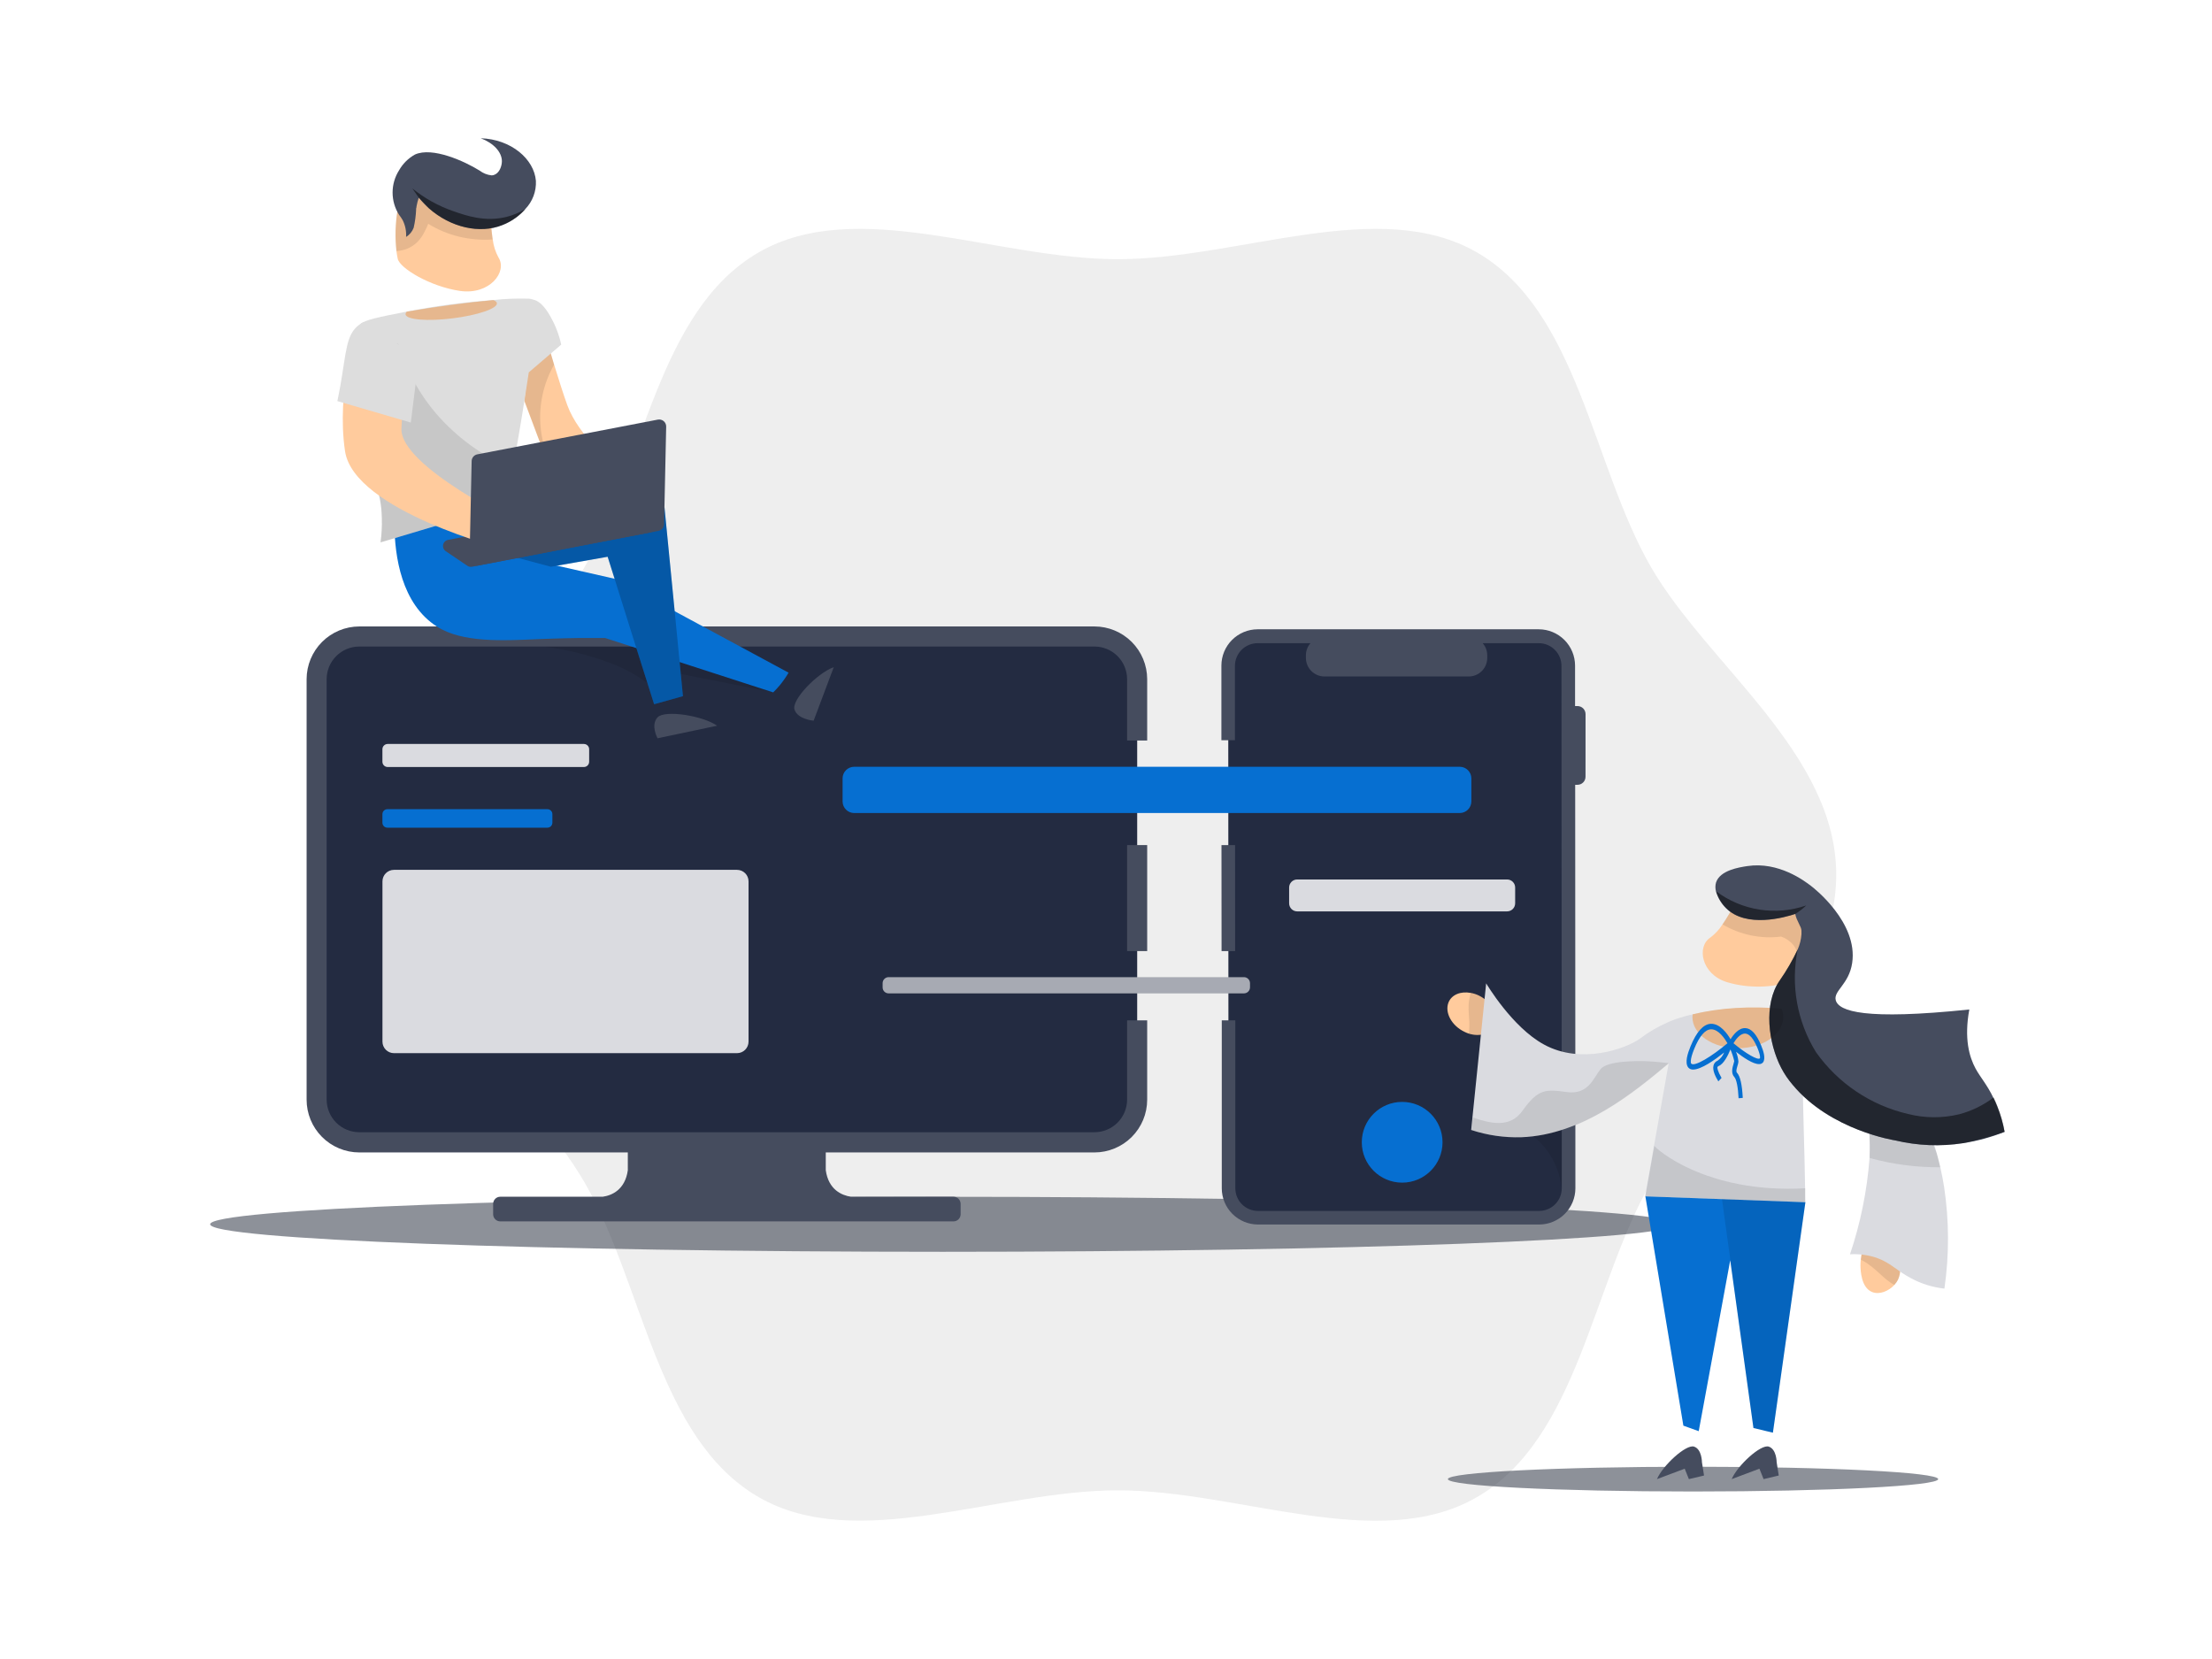 <svg xmlns="http://www.w3.org/2000/svg" width="800" height="600" fill="none" viewBox="0 0 800 600">
    <path d="M144.448 316.376C144.448 360.253 190.912 392.192 211.443 427.687C232.625 464.301 237.723 520.251 274.338 541.433C309.817 561.964 360.351 538.997 404.288 538.997C448.225 538.997 498.759 562.04 534.193 541.433C570.807 520.251 575.906 464.271 597.088 427.687C617.619 392.192 664.098 360.313 664.098 316.376C664.098 272.439 617.619 240.545 597.088 205.066C575.906 168.452 570.807 112.486 534.193 91.305C498.713 70.773 448.195 93.74 404.243 93.74C360.29 93.74 309.817 70.773 274.338 91.305C237.723 112.486 232.625 168.467 211.443 205.066C190.912 240.545 144.448 272.424 144.448 316.376Z" fill="black" opacity="0.07"/>
    <path d="M612.308 539.421C661.274 539.421 700.969 537.416 700.969 534.942C700.969 532.469 661.274 530.464 612.308 530.464C563.342 530.464 523.647 532.469 523.647 534.942C523.647 537.416 563.342 539.421 612.308 539.421Z" fill="#1D2535" opacity="0.5"/>
    <path d="M605.893 442.771C605.893 448.278 487.275 452.727 340.954 452.727C194.633 452.727 76 448.278 76 442.771C76 437.264 194.618 432.831 340.954 432.831C487.29 432.831 605.893 437.279 605.893 442.771Z" fill="#1D2535" opacity="0.5"/>
    <path d="M129.953 413.117L395.845 413.117C404.368 413.117 411.278 406.207 411.278 397.684V245.644C411.278 237.121 404.368 230.212 395.845 230.212L129.953 230.212C121.43 230.212 114.521 237.121 114.521 245.644V397.684C114.521 406.207 121.43 413.117 129.953 413.117Z" fill="#232B41"/>
    <path d="M407.631 305.634H414.894V343.973H407.631V305.634Z" fill="#454C5E"/>
    <path d="M395.83 226.565H129.938C124.887 226.577 120.046 228.59 116.476 232.163C112.906 235.736 110.897 240.578 110.889 245.629V397.684C110.885 400.19 111.375 402.671 112.33 404.988C113.285 407.304 114.687 409.409 116.456 411.184C118.225 412.958 120.326 414.367 122.639 415.329C124.952 416.292 127.432 416.789 129.938 416.793H227.056V423.269C226.043 430.319 221.292 432.347 217.978 432.816H180.925C180.586 432.816 180.251 432.883 179.938 433.013C179.624 433.143 179.34 433.334 179.101 433.574C178.862 433.815 178.673 434.1 178.545 434.414C178.416 434.728 178.351 435.064 178.353 435.403V439.155C178.353 439.837 178.624 440.491 179.107 440.974C179.589 441.456 180.243 441.727 180.925 441.727H344.842C345.526 441.727 346.182 441.457 346.666 440.975C347.151 440.493 347.425 439.839 347.429 439.155V435.403C347.429 434.717 347.157 434.059 346.672 433.573C346.186 433.088 345.528 432.816 344.842 432.816H307.729C304.43 432.301 299.649 430.304 298.651 423.223V416.793H395.83C400.882 416.789 405.726 414.781 409.3 411.21C412.874 407.639 414.885 402.797 414.893 397.745V369.028H407.631V397.684C407.627 400.813 406.382 403.812 404.17 406.024C401.958 408.237 398.958 409.481 395.83 409.485H129.938C126.809 409.481 123.81 408.237 121.597 406.024C119.385 403.812 118.14 400.813 118.136 397.684V245.629C118.14 242.5 119.385 239.501 121.597 237.289C123.81 235.076 126.809 233.832 129.938 233.828H395.83C398.958 233.832 401.958 235.076 404.17 237.289C406.382 239.501 407.627 242.5 407.631 245.629V267.825H414.893V245.629C414.885 240.576 412.874 235.731 409.301 232.158C405.728 228.584 400.883 226.573 395.83 226.565Z" fill="#454C5E"/>
    <path d="M211.17 269.065H140.211C139.158 269.065 138.305 269.919 138.305 270.972V275.495C138.305 276.548 139.158 277.402 140.211 277.402H211.17C212.223 277.402 213.076 276.548 213.076 275.495V270.972C213.076 269.919 212.223 269.065 211.17 269.065Z" fill="#DADBE0"/>
    <path d="M266.545 314.591H142.496C140.189 314.591 138.32 316.461 138.32 318.767V376.714C138.32 379.02 140.189 380.89 142.496 380.89H266.545C268.852 380.89 270.721 379.02 270.721 376.714V318.767C270.721 316.461 268.852 314.591 266.545 314.591Z" fill="#DADBE0"/>
    <path d="M197.977 292.653H140.105C139.111 292.653 138.305 293.459 138.305 294.453V297.54C138.305 298.534 139.111 299.34 140.105 299.34H197.977C198.971 299.34 199.777 298.534 199.777 297.54V294.453C199.777 293.459 198.971 292.653 197.977 292.653Z" fill="#066FD1"/>
    <path d="M454.964 440.365L556.652 440.312C562.534 440.309 567.301 435.537 567.298 429.655L567.199 240.713C567.196 234.83 562.424 230.064 556.542 230.067L454.854 230.12C448.971 230.123 444.205 234.895 444.208 240.777L444.307 429.719C444.31 435.602 449.081 440.368 454.964 440.365Z" fill="#232B41"/>
    <path d="M446.682 305.634H441.765L441.795 343.973H446.697L446.682 305.634Z" fill="#454C5E"/>
    <path d="M573.439 258.278C573.439 257.893 573.363 257.512 573.216 257.157C573.068 256.801 572.851 256.479 572.579 256.207C572.306 255.936 571.982 255.721 571.626 255.575C571.27 255.43 570.889 255.356 570.504 255.358H570.096C569.944 255.349 569.793 255.349 569.642 255.358V240.697C569.63 237.223 568.243 233.895 565.785 231.44C563.328 228.985 559.998 227.602 556.524 227.594H454.836C451.361 227.602 448.031 228.987 445.575 231.446C443.119 233.905 441.738 237.237 441.734 240.712V267.719H446.636V240.818C446.636 239.741 446.848 238.675 447.26 237.68C447.672 236.685 448.276 235.781 449.038 235.019C449.799 234.258 450.703 233.654 451.698 233.242C452.693 232.829 453.759 232.617 454.836 232.617H473.945C472.888 233.829 472.302 235.381 472.296 236.99V237.928C472.296 239.714 473.006 241.426 474.268 242.689C475.531 243.951 477.243 244.661 479.029 244.661H531.166C532.05 244.661 532.925 244.486 533.741 244.148C534.557 243.809 535.298 243.313 535.922 242.688C536.546 242.062 537.04 241.32 537.377 240.503C537.714 239.687 537.886 238.811 537.884 237.928V236.975C537.876 235.371 537.29 233.824 536.235 232.617H556.524C558.699 232.617 560.785 233.481 562.323 235.019C563.861 236.557 564.724 238.643 564.724 240.818L564.83 429.744C564.832 430.82 564.622 431.886 564.212 432.881C563.801 433.876 563.199 434.78 562.438 435.542C561.678 436.304 560.775 436.908 559.781 437.32C558.787 437.732 557.721 437.945 556.645 437.945H454.957C453.882 437.945 452.818 437.733 451.825 437.322C450.832 436.91 449.93 436.307 449.17 435.547C448.409 434.787 447.807 433.885 447.395 432.892C446.984 431.899 446.772 430.834 446.772 429.759V369.028H441.87V429.759C441.874 433.233 443.256 436.564 445.712 439.02C448.168 441.476 451.499 442.858 454.973 442.862H556.66C560.137 442.858 563.469 441.474 565.926 439.014C568.383 436.555 569.763 433.221 569.763 429.744L569.687 283.832H570.504C570.888 283.834 571.269 283.76 571.624 283.614C571.979 283.468 572.302 283.253 572.573 282.981C572.845 282.71 573.06 282.387 573.206 282.032C573.352 281.677 573.426 281.296 573.424 280.912L573.439 258.278Z" fill="#454C5E"/>
    <path d="M507.11 427.717C515.174 427.717 521.71 421.18 521.71 413.117C521.71 405.053 515.174 398.516 507.11 398.516C499.047 398.516 492.51 405.053 492.51 413.117C492.51 421.18 499.047 427.717 507.11 427.717Z" fill="#066FD1"/>
    <path d="M527.929 277.311H308.939C306.617 277.311 304.733 279.194 304.733 281.517V289.838C304.733 292.161 306.617 294.045 308.939 294.045H527.929C530.252 294.045 532.135 292.161 532.135 289.838V281.517C532.135 279.194 530.252 277.311 527.929 277.311Z" fill="#066FD1"/>
    <path d="M449.889 353.399H321.391C320.813 353.399 320.259 353.629 319.851 354.037C319.442 354.446 319.212 355 319.212 355.578V357.091C319.21 357.377 319.265 357.662 319.374 357.927C319.483 358.192 319.643 358.433 319.846 358.636C320.049 358.839 320.29 358.999 320.555 359.108C320.82 359.216 321.104 359.271 321.391 359.269H449.889C450.468 359.269 451.024 359.04 451.435 358.632C451.846 358.224 452.079 357.67 452.083 357.091V355.578C452.079 354.999 451.846 354.444 451.435 354.036C451.024 353.628 450.468 353.399 449.889 353.399Z" fill="#A7AAB3"/>
    <path d="M545.056 318.071H469.149C467.536 318.071 466.229 319.378 466.229 320.991V326.695C466.229 328.308 467.536 329.615 469.149 329.615H545.056C546.668 329.615 547.976 328.308 547.976 326.695V320.991C547.976 319.378 546.668 318.071 545.056 318.071Z" fill="#DADBE0"/>
    <path d="M279.663 250.365L234.274 241.362C235.282 241.6 236.219 242.074 237.008 242.744C237.797 243.415 238.416 244.264 238.813 245.221C239.116 246.09 239.227 247.016 239.138 247.932C239.049 248.849 238.763 249.736 238.298 250.531C236.973 249.289 235.579 248.122 234.122 247.036C230.405 244.26 226.335 241.991 222.019 240.288C214.029 237.139 205.679 234.994 197.16 233.903H242.807L279.663 250.365Z" fill="black" opacity="0.1"/>
    <path d="M285.2 243.284L222.23 209.302L176.523 198.923L218.19 180.767L181.879 176.228L142.632 189.512C142.738 201.268 145.174 218.38 158.004 226.596C167.233 232.496 181.652 231.725 194.936 231.135C196.252 231.135 201.759 230.832 209.37 230.741H218.856L279.633 250.41C280.389 249.669 281.146 248.897 281.993 247.868C283.179 246.425 284.252 244.893 285.2 243.284Z" fill="#066FD1"/>
    <path d="M246.997 251.772L236.573 254.692C234.162 247.066 231.746 239.431 229.326 231.785L222.517 210.089L219.764 201.359L199.232 204.975L176.538 198.923L218.205 180.767L240.325 183.536L243.593 216.822C244.188 222.975 244.788 229.127 245.394 235.28L246.997 251.772Z" fill="#066FD1"/>
    <path d="M246.997 251.772L236.573 254.692C234.162 247.066 231.746 239.431 229.326 231.785L222.517 210.089L219.764 201.359L199.232 204.975L176.538 198.923L218.205 180.767L240.325 183.536L243.593 216.822C244.188 222.975 244.788 229.127 245.394 235.28L246.997 251.772Z" fill="black" opacity="0.21"/>
    <path d="M301.541 241.287L294.264 260.653C294.264 260.653 288.529 260.184 287.349 256.659C286.169 253.133 295.55 243.435 301.541 241.287ZM259.359 262.469L237.814 267.008C237.814 267.008 235.197 262.257 237.814 259.443C240.432 256.628 254.291 258.868 259.359 262.469Z" fill="#454C5E"/>
    <path d="M193.453 110.656H193.362C192.953 110.503 192.534 110.381 192.106 110.292C192.574 110.326 193.031 110.45 193.453 110.656Z" fill="#DDDDDD"/>
    <path d="M169.019 204.627L161.197 199.332C160.831 199.081 160.547 198.728 160.381 198.317C160.215 197.906 160.174 197.455 160.262 197.021C160.351 196.586 160.566 196.188 160.88 195.875C161.195 195.562 161.594 195.349 162.029 195.262L226.739 182.81C227.041 182.756 227.35 182.763 227.649 182.831C227.948 182.899 228.23 183.025 228.479 183.203L235.923 188.574C236.281 188.83 236.555 189.185 236.713 189.595C236.87 190.005 236.904 190.453 236.808 190.882C236.713 191.311 236.494 191.703 236.178 192.008C235.861 192.313 235.462 192.519 235.03 192.599L170.698 204.975C170.114 205.085 169.511 204.96 169.019 204.627Z" fill="#454C5E"/>
    <path d="M222.109 167.967L200.458 173.687L197.432 165.789L189.595 144.91L192.364 119.885L193.589 108.719C193.589 108.719 194.83 113.137 196.615 119.143C197.735 122.971 199.067 127.465 200.398 131.868C202.092 137.375 203.802 142.746 205.164 146.513C209.325 157.952 222.109 167.967 222.109 167.967ZM146.475 63.541C145.87 65.962 144.962 69.593 144.16 73.935C143.979 74.919 143.812 75.766 143.767 76.054C142.966 80.92 142.834 85.873 143.373 90.775C143.495 91.743 143.646 92.681 143.843 93.589C144.569 96.993 155.553 103.635 166.325 105.209C177.098 106.782 183.619 98.294 180.275 93.105C179.177 91.082 178.474 88.869 178.202 86.584C177.745 83.58 177.518 80.545 177.522 77.506V74.631L171.228 65.947L151.559 60.969C150.878 64.101 149.38 66.022 148.276 65.947C147.171 65.871 146.596 63.95 146.475 63.541Z" fill="#FFCB9D"/>
    <path d="M146.475 63.541C145.87 65.962 144.962 69.593 144.16 73.935C143.979 74.919 143.812 75.766 143.767 76.054C142.966 80.92 142.834 85.873 143.373 90.775C144.757 90.725 146.12 90.428 147.398 89.897C148.765 89.31 150.007 88.468 151.059 87.416C152.114 86.302 152.983 85.024 153.632 83.634C154.102 82.763 154.517 81.864 154.872 80.941C158.336 83.072 162.115 84.645 166.068 85.6C170.029 86.544 174.11 86.88 178.172 86.599C177.715 83.595 177.487 80.56 177.491 77.521V74.647L171.197 65.962L151.528 60.984C150.848 64.116 149.35 66.038 148.245 65.962C147.141 65.886 146.596 63.95 146.475 63.541Z" fill="black" opacity="0.1"/>
    <path d="M189.974 75.615C188.99 76.737 187.889 77.752 186.69 78.641C185.148 79.785 183.458 80.716 181.667 81.41C173.527 84.662 163.042 82.302 155.145 75.358C153.817 74.173 152.587 72.883 151.468 71.499C151.116 72.484 150.848 73.496 150.666 74.525C150.666 74.995 150.545 75.131 150.5 75.433C150.454 75.736 150.5 75.721 150.5 75.751C150.408 77.983 150.109 80.201 149.607 82.378C149.082 83.752 148.12 84.917 146.869 85.691C147 83.601 146.577 81.514 145.643 79.639C145.252 78.958 144.812 78.305 144.327 77.688C142.798 75.281 141.986 72.49 141.986 69.639C141.986 66.788 142.798 63.996 144.327 61.59C145.682 59.195 147.671 57.222 150.076 55.886C156.385 53.026 167.99 58.291 173.482 61.711C174.726 62.662 176.207 63.253 177.764 63.42C178.084 63.425 178.403 63.369 178.702 63.254C180.653 62.573 181.501 60.061 181.516 58.321C181.516 54.978 178.49 51.74 173.86 50C184.92 50.363 193.181 57.565 193.816 65.402C193.907 67.277 193.612 69.15 192.951 70.906C192.29 72.662 191.277 74.265 189.974 75.615Z" fill="#454C5E"/>
    <path d="M189.973 75.615C188.989 76.737 187.889 77.752 186.69 78.641C185.147 79.785 183.458 80.716 181.667 81.41C173.527 84.662 163.042 82.302 155.144 75.358L151.468 71.499L149.123 68.141C153.543 71.725 158.556 74.511 163.935 76.371C168.746 78.036 175.403 80.35 183.195 78.444C185.577 77.828 187.86 76.875 189.973 75.615Z" fill="black" opacity="0.5"/>
    <path d="M196.797 161.416C197.242 162.832 197.477 164.305 197.493 165.789L189.656 144.91L192.425 119.885L196.616 119.143C197.735 122.971 199.067 127.465 200.398 131.868C197.871 136.309 196.251 141.208 195.633 146.281C195.015 151.353 195.411 156.498 196.797 161.416Z" fill="black" opacity="0.1"/>
    <path d="M202.97 124.636L191.244 134.667C189.489 146.513 187.205 159.994 185.51 169.632L185.374 170.434C184.103 177.696 183.226 182.538 183.226 182.538L137.639 196.154C138.044 193.223 138.201 190.262 138.108 187.303C138.064 185.065 137.842 182.834 137.443 180.631C136.919 178.181 136.227 175.769 135.37 173.414C134.115 167.545 133.236 161.602 132.737 155.622C132.495 153.428 132.238 151.355 131.981 149.433C128.955 126.602 125.838 121.761 130.362 117.222C131.875 115.709 136.989 114.665 147.171 112.683C157.473 110.642 167.893 109.252 178.369 108.522C182.463 108.073 186.583 107.902 190.7 108.008C191.214 108.008 191.668 108.008 192.046 108.144C192.473 108.233 192.893 108.354 193.302 108.507H193.393C194.83 109.037 196.737 110.262 199.188 114.68C200.936 117.792 202.211 121.148 202.97 124.636Z" fill="#DDDDDD"/>
    <path d="M192.106 110.262C191.728 110.262 191.274 110.156 190.76 110.126C191.213 110.104 191.667 110.15 192.106 110.262Z" fill="#DDDDDD"/>
    <path d="M144.236 124.62C145.688 129.616 147.719 134.424 150.288 138.948C152.377 142.638 154.808 146.123 157.55 149.358C165.143 158.21 174.71 165.155 185.48 169.632L185.343 170.434C184.073 177.696 183.195 182.538 183.195 182.538L137.609 196.154C138.014 193.223 138.171 190.262 138.078 187.303C138.034 185.065 137.811 182.834 137.412 180.631C136.889 178.181 136.196 175.769 135.339 173.414C134.084 167.545 133.205 161.602 132.707 155.622C132.465 153.428 132.207 151.355 131.95 149.433C132.071 148.98 132.207 148.541 132.359 148.072C133.004 145.893 133.781 143.629 134.689 141.278C137.024 135.274 139.97 129.525 143.479 124.121L144.236 124.62Z" fill="black" opacity="0.1"/>
    <path d="M128.939 118.523C128.939 118.523 121.571 141.505 124.779 163.141C127.986 184.777 182.832 198.757 182.832 198.757L187.704 189.376C187.704 189.376 144.462 168.633 145.189 154.941C145.464 147.227 146.95 139.604 149.591 132.352L128.939 118.523Z" fill="#FFCB9D"/>
    <path d="M131.572 116.435C130.974 116.74 130.402 117.094 129.863 117.494C125.142 121.02 125.324 126.814 123.054 139.72C122.706 141.672 122.343 143.457 122.01 145.061L148.578 152.823L151.513 129.326C144.856 125.039 138.209 120.742 131.572 116.435Z" fill="#DDDDDD"/>
    <path d="M238.132 191.994L172.846 204.552C172.475 204.626 172.092 204.617 171.726 204.524C171.359 204.431 171.018 204.257 170.727 204.014C170.437 203.772 170.204 203.467 170.047 203.123C169.89 202.778 169.813 202.403 169.82 202.025L170.577 166.757C170.587 166.179 170.795 165.621 171.167 165.178C171.539 164.734 172.051 164.432 172.619 164.321L237.905 151.763C238.277 151.688 238.661 151.698 239.029 151.792C239.397 151.886 239.739 152.061 240.03 152.305C240.321 152.55 240.553 152.856 240.709 153.203C240.865 153.549 240.94 153.926 240.931 154.305L240.174 189.573C240.163 190.15 239.955 190.705 239.583 191.146C239.211 191.587 238.698 191.886 238.132 191.994Z" fill="#454C5E"/>
    <path d="M544.087 406.202C546.515 407.549 549.132 408.523 551.849 409.092C551.849 409.092 551.849 409.016 551.667 408.941C554.581 410.701 557.146 412.984 559.232 415.674C562.455 419.919 564.402 424.993 564.846 430.304V406.202H544.087ZM644.232 379.937C643.261 381.245 642.367 382.609 641.554 384.022C642.172 383.645 642.69 383.127 643.067 382.509C643.521 381.662 643.869 380.829 644.232 379.937Z" fill="black" opacity="0.1"/>
    <path d="M686.414 462.879C686.07 463.544 685.637 464.16 685.128 464.709C683.055 466.964 679.742 468.341 677.079 467.282C673.07 465.663 672.903 459.444 672.858 457.78C672.858 457.037 672.899 456.295 672.979 455.556C673.297 452.061 675.248 446.039 678.441 445.419C681.966 444.723 686.475 451.683 687.125 457.644C687.413 459.421 687.165 461.243 686.414 462.879Z" fill="#FFCB9D"/>
    <path d="M686.414 462.879C686.069 463.544 685.637 464.16 685.128 464.709C681.028 462.561 678.788 458.779 673.569 455.858L672.979 455.556C673.296 452.061 675.248 446.039 678.44 445.419C681.966 444.723 686.474 451.683 687.125 457.644C687.412 459.421 687.165 461.243 686.414 462.879Z" fill="black" opacity="0.1"/>
    <path d="M534.858 360.056C533.93 359.601 532.942 359.28 531.923 359.103C528.292 358.422 525.009 359.708 523.859 362.568C522.437 366.214 525.009 370.95 529.623 373.159C530.113 373.403 530.619 373.615 531.136 373.794C535.252 375.11 539.291 373.87 540.547 370.647C542.045 367.046 539.473 362.326 534.858 360.056Z" fill="#FFCB9D"/>
    <path d="M534.858 360.056C533.93 359.601 532.942 359.28 531.923 359.103C531.802 359.496 531.711 359.844 531.62 360.223C530.44 365.14 531.787 367.636 531.302 373.098C531.281 373.337 531.246 373.574 531.197 373.809C535.312 375.125 539.352 373.885 540.607 370.662C542.045 367.046 539.473 362.326 534.858 360.056Z" fill="black" opacity="0.1"/>
    <path d="M703.223 466.041C698.982 465.583 694.871 464.303 691.119 462.274C685.884 459.52 683.766 456.66 678.607 454.875C675.537 453.862 672.302 453.441 669.075 453.634C672.875 442.376 675.248 430.685 676.141 418.836V417.898C676.24 415.376 676.209 412.851 676.05 410.333C675.959 408.986 675.823 407.67 675.626 406.369V406.112C675.071 402.501 673.866 399.02 672.071 395.838C670.64 393.297 668.891 390.948 666.866 388.848C666.231 388.198 665.595 387.562 664.945 386.987C662.35 384.653 659.497 382.622 656.442 380.935C655.322 380.3 654.323 379.801 653.537 379.422L651.736 378.651C651.736 380.406 651.736 382.161 651.842 383.916V384.188C652.145 405.537 652.599 413.903 652.841 429.729V434.752C642.9 434.435 632.96 434.071 623.005 433.724L594.954 432.695C596.028 426.643 597.133 420.455 598.207 414.342C599.992 404.387 601.747 394.416 603.517 384.491C590.869 395.082 572.274 410.469 550.23 411.301C544.071 411.49 537.926 410.599 532.074 408.668L532.528 404.13L537.491 355.638C537.491 355.638 546.856 371.525 558.415 377.773C571.835 385.126 588.085 379.286 593.214 375.564C596.278 373.23 599.616 371.279 603.154 369.754C603.472 369.603 604.44 369.164 605.802 368.665C606.256 368.529 606.74 368.347 607.315 368.166C608.601 367.742 609.948 367.379 611.249 367.061C616.386 365.862 621.613 365.093 626.878 364.762C632.359 364.451 637.855 364.537 643.324 365.019C645.518 365.185 647.863 365.503 650.178 365.836C650.274 365.843 650.37 365.843 650.465 365.836C653.785 366.349 657.04 367.211 660.179 368.408C664.373 369.995 668.352 372.099 672.025 374.672C674.125 376.181 676.121 377.829 678.002 379.604C679.046 380.587 680.211 381.722 681.421 383.023C685.947 387.79 689.856 393.107 693.056 398.849C693.404 399.454 693.737 400.075 694.07 400.71L694.493 401.557C695.898 404.359 697.141 407.238 698.215 410.181C698.624 411.271 698.987 412.36 699.35 413.434C699.91 415.159 700.424 416.899 700.863 418.624C701.181 419.804 701.483 420.984 701.74 422.179C702.3 424.6 702.754 426.976 703.117 429.321C704.953 441.489 704.989 453.862 703.223 466.041Z" fill="#DADBE0"/>
    <path d="M676.217 417.898C676.316 415.376 676.285 412.851 676.126 410.333C676.035 408.986 675.899 407.67 675.702 406.369V406.111C675.147 402.501 673.942 399.02 672.147 395.838C670.716 393.297 668.967 390.948 666.942 388.848C666.307 388.198 665.671 387.562 665.021 386.987C662.426 384.653 659.573 382.622 656.518 380.935C655.398 380.3 654.4 379.801 653.613 379.422L651.812 378.651C651.812 380.406 651.812 382.161 651.918 383.916V384.188C650.889 383.613 649.936 383.175 649.18 382.812C647.033 379.857 644.687 377.051 642.159 374.414C639.981 372.14 637.678 369.988 635.26 367.969C635.409 368.008 635.561 368.033 635.714 368.045C641.161 368.897 646.506 370.312 651.661 372.266C658.52 374.867 665.03 378.307 671.042 382.509C674.478 384.986 677.748 387.685 680.831 390.588C682.556 392.207 684.447 394.083 686.429 396.201C690.019 400.054 693.364 404.126 696.445 408.396C698.017 411.231 699.363 414.185 700.47 417.232C700.47 417.232 700.621 417.822 700.833 418.594C701.226 420.107 701.514 421.332 701.711 422.149C693.094 422.218 684.509 421.093 676.202 418.805L676.217 417.898Z" fill="black" opacity="0.1"/>
    <path d="M644.943 367.848C644.943 374.082 637.59 379.105 628.512 379.105C619.434 379.105 612.096 374.082 612.096 367.848C612.094 367.507 612.13 367.167 612.202 366.834C617.34 365.621 622.575 364.856 627.846 364.55C633.332 364.224 638.834 364.31 644.307 364.807C644.736 365.763 644.953 366.8 644.943 367.848Z" fill="#FFCB9D"/>
    <path d="M595.075 432.68C599.654 460.357 604.234 487.999 608.813 515.606C610.659 516.287 612.505 516.953 614.366 517.603C614.941 514.577 615.485 511.551 616.06 508.45C619.278 490.899 622.511 473.349 625.759 455.798L631.705 498.736L634.156 516.454L641.191 518.148L643.536 501.626L652.947 434.798L595.075 432.68Z" fill="#066FD1"/>
    <path d="M603.624 384.521C590.975 395.112 572.381 410.484 550.352 411.346C544.193 411.514 538.051 410.618 532.196 408.699L532.65 404.16C539.004 406.308 546.07 408.093 550.548 401.83C556.328 393.705 558.991 393.917 566.692 394.961C574.393 396.005 576.239 390.013 578.796 386.745C581.353 383.477 592.609 383.719 595.59 383.81C598.57 383.901 603.624 384.521 603.624 384.521ZM652.947 434.798L623.928 433.754L595.06 432.725C596.135 426.673 597.239 420.485 598.313 414.357C598.238 414.887 616.469 431.802 652.887 429.759V431.817C652.932 432.816 652.947 433.814 652.947 434.798Z" fill="black" opacity="0.1"/>
    <path d="M634.156 516.454L622.778 433.678L652.947 434.798L641.191 518.148L634.156 516.454Z" fill="black" opacity="0.1"/>
    <path d="M643.309 533.641L642.553 528.83C642.553 528.83 642.553 524.124 639.693 523.186C636.834 522.248 628.376 529.995 626.288 534.942L636.319 531.175L637.832 534.942L643.309 533.641ZM616.287 533.641L615.531 528.83C615.531 528.83 615.531 524.124 612.671 523.186C609.812 522.248 601.354 529.995 599.266 534.942L609.297 531.175L610.81 534.942L616.287 533.641Z" fill="#454C5E"/>
    <path d="M624.563 355.199C632.355 357.62 641.69 357.06 645.836 355.305C646.537 355.053 647.166 354.633 647.666 354.08C648.226 353.369 648.74 352.567 649.255 351.81C649.966 350.721 650.632 349.556 651.237 348.391C652.857 345.356 654.199 342.181 655.246 338.905C655.322 338.647 655.564 337.83 655.852 336.907C657.032 332.732 657.879 329.343 658.439 326.967C658.182 327.285 656.926 328.707 656.003 328.374C655.08 328.041 654.687 325.727 655.519 322.731L637.484 319.19L628.678 324.214C628.678 324.214 628.24 325.212 627.453 326.71C626.145 329.333 624.653 331.861 622.99 334.275C621.818 336.145 620.31 337.782 618.541 339.101C613.609 342.309 615.228 352.325 624.563 355.199Z" fill="#FFCB9D"/>
    <path d="M622.99 334.32C629.367 338.097 636.818 339.646 644.172 338.723C645.886 339.314 647.408 340.36 648.574 341.749C650.269 343.867 649.906 345.456 651.086 348.104L651.192 348.361C652.811 345.326 654.153 342.151 655.201 338.874C655.277 338.617 655.519 337.8 655.806 336.877C656.987 332.701 657.834 329.312 658.394 326.937C658.136 327.255 656.881 328.677 655.958 328.344C655.035 328.011 654.641 325.696 655.474 322.701L637.439 319.16L628.633 324.183C628.633 324.183 628.194 325.182 627.408 326.68C626.117 329.328 624.641 331.881 622.99 334.32Z" fill="black" opacity="0.1"/>
    <path d="M724.995 409.349C720.182 411.283 715.16 412.654 710.032 413.434C701.86 414.702 693.52 414.368 685.476 412.451C685.476 412.451 662.025 408.88 648.302 392.283C646.711 390.427 645.336 388.397 644.202 386.231C639.572 377.365 637.666 363.158 643.642 354.625C646.133 351.065 648.314 347.299 650.163 343.368C650.927 341.634 651.388 339.781 651.525 337.891V336.605C651.525 335.092 649.679 332.974 649.286 330.553C645.473 331.824 631.508 335.803 624.2 328.435C622.535 326.774 621.308 324.726 620.63 322.474C620.321 321.391 620.321 320.243 620.63 319.16C622.067 314.727 629.042 313.668 631.962 313.229C643.264 311.535 652.538 318.54 654.959 320.386C656.003 321.157 672.056 333.685 669.862 348.285C668.697 356.077 662.933 358.392 663.946 361.826C665.127 365.73 674.295 369.043 712.226 365.094C710.289 375.685 712.226 382.252 714.495 386.473C716.25 389.68 718.671 392.298 720.941 397.064C721.425 398.032 721.894 399.076 722.333 400.211C723.525 403.16 724.417 406.221 724.995 409.349Z" fill="#454C5E"/>
    <path d="M724.995 409.349C720.112 411.069 715.111 412.434 710.032 413.434C701.86 414.702 693.52 414.368 685.476 412.451C685.476 412.451 662.025 408.88 648.302 392.283C646.711 390.427 645.335 388.396 644.202 386.231C639.572 377.365 637.666 363.158 643.642 354.625C646.132 351.065 648.314 347.299 650.163 343.368C647.559 356.126 649.912 369.397 656.744 380.481C664.716 391.777 676.563 399.747 690.03 402.874C696.121 404.428 702.501 404.464 708.61 402.98C713.095 401.79 717.305 399.734 721.001 396.928C721.485 397.896 721.954 398.94 722.393 400.075C723.574 403.069 724.446 406.177 724.995 409.349ZM620.69 322.413C621.364 324.667 622.591 326.717 624.261 328.374C631.568 335.742 645.533 331.763 649.346 330.492C650.751 329.626 652.06 328.611 653.249 327.466C647.822 329.341 642.018 329.857 636.345 328.971C630.672 328.085 625.302 325.823 620.705 322.383L620.69 322.413Z" fill="black" opacity="0.5"/>
    <path d="M644.943 367.848C644.943 374.082 637.59 379.105 628.512 379.105C619.434 379.105 612.096 374.082 612.096 367.848C612.094 367.507 612.13 367.167 612.202 366.834C617.34 365.621 622.575 364.856 627.846 364.55C633.332 364.224 638.834 364.31 644.307 364.807C644.736 365.763 644.953 366.8 644.943 367.848Z" fill="black" opacity="0.1"/>
    <path d="M636.954 378.121C635.29 374.036 633.369 371.918 631.235 371.827C628.784 371.721 626.833 374.293 625.879 375.867C624.745 373.9 622.127 370.178 618.768 370.269C616.045 370.39 613.564 373.144 611.4 378.439C610.386 380.905 609.221 384.385 610.598 386.095C610.815 386.339 611.084 386.532 611.385 386.657C611.686 386.783 612.012 386.839 612.338 386.821C615.243 386.821 620.191 383.326 623.564 380.648C623.085 381.838 622.27 382.863 621.219 383.598C620.839 383.747 620.502 383.988 620.238 384.3C619.974 384.612 619.791 384.984 619.706 385.384C619.283 387.169 620.433 389.378 621.461 391.088L622.626 389.847C621.113 387.26 621.113 386.276 621.113 385.989C621.156 385.874 621.224 385.77 621.313 385.686C621.403 385.602 621.51 385.54 621.628 385.505C623.459 384.794 625.032 381.51 625.834 379.559C626.43 380.912 626.891 382.321 627.211 383.765C627.146 384.103 627.06 384.436 626.954 384.763C626.575 386.034 625.94 388.152 627.271 389.559C628.013 390.361 628.588 393.206 628.784 397.2L630.297 397.064C630.055 392.253 629.359 389.211 628.224 387.986C627.831 387.577 627.952 386.881 628.376 385.489C628.545 384.999 628.662 384.492 628.724 383.976C628.626 382.742 628.33 381.531 627.846 380.391C630.494 382.464 633.974 384.839 636.107 384.839C636.389 384.865 636.674 384.824 636.937 384.719C637.2 384.614 637.434 384.447 637.62 384.234C638.664 382.796 637.741 380.058 636.954 378.121ZM611.612 384.627C611.612 384.536 610.976 383.659 612.716 379.392C614.592 374.762 616.65 372.357 618.768 372.266H618.92C621.567 372.266 623.837 375.7 624.76 377.304C619.192 381.994 612.732 386.004 611.612 384.627ZM636.501 382.736C635.805 383.583 631.356 381.011 626.938 377.304C627.68 376.064 629.253 373.809 631.084 373.809H631.19C632.703 373.885 634.216 375.655 635.638 379.074C636.864 382.085 636.501 382.736 636.501 382.736Z" fill="#066FD1"/>
    <path d="M179.7 109.657C179.972 111.548 172.801 113.999 163.678 115.134C154.554 116.269 146.944 115.618 146.672 113.712C146.667 113.515 146.711 113.32 146.798 113.144C146.884 112.968 147.013 112.815 147.171 112.698C157.959 110.883 169.488 109.324 178.369 108.537C179.171 108.795 179.64 109.173 179.7 109.657Z" fill="#FFCB9D"/>
    <path d="M179.7 109.657C179.972 111.548 172.801 113.999 163.678 115.134C154.554 116.269 146.944 115.618 146.672 113.712C146.667 113.515 146.711 113.32 146.798 113.144C146.884 112.968 147.013 112.815 147.171 112.698C157.959 110.883 169.488 109.324 178.369 108.537C179.171 108.795 179.64 109.173 179.7 109.657Z" fill="black" opacity="0.1"/>
</svg>
